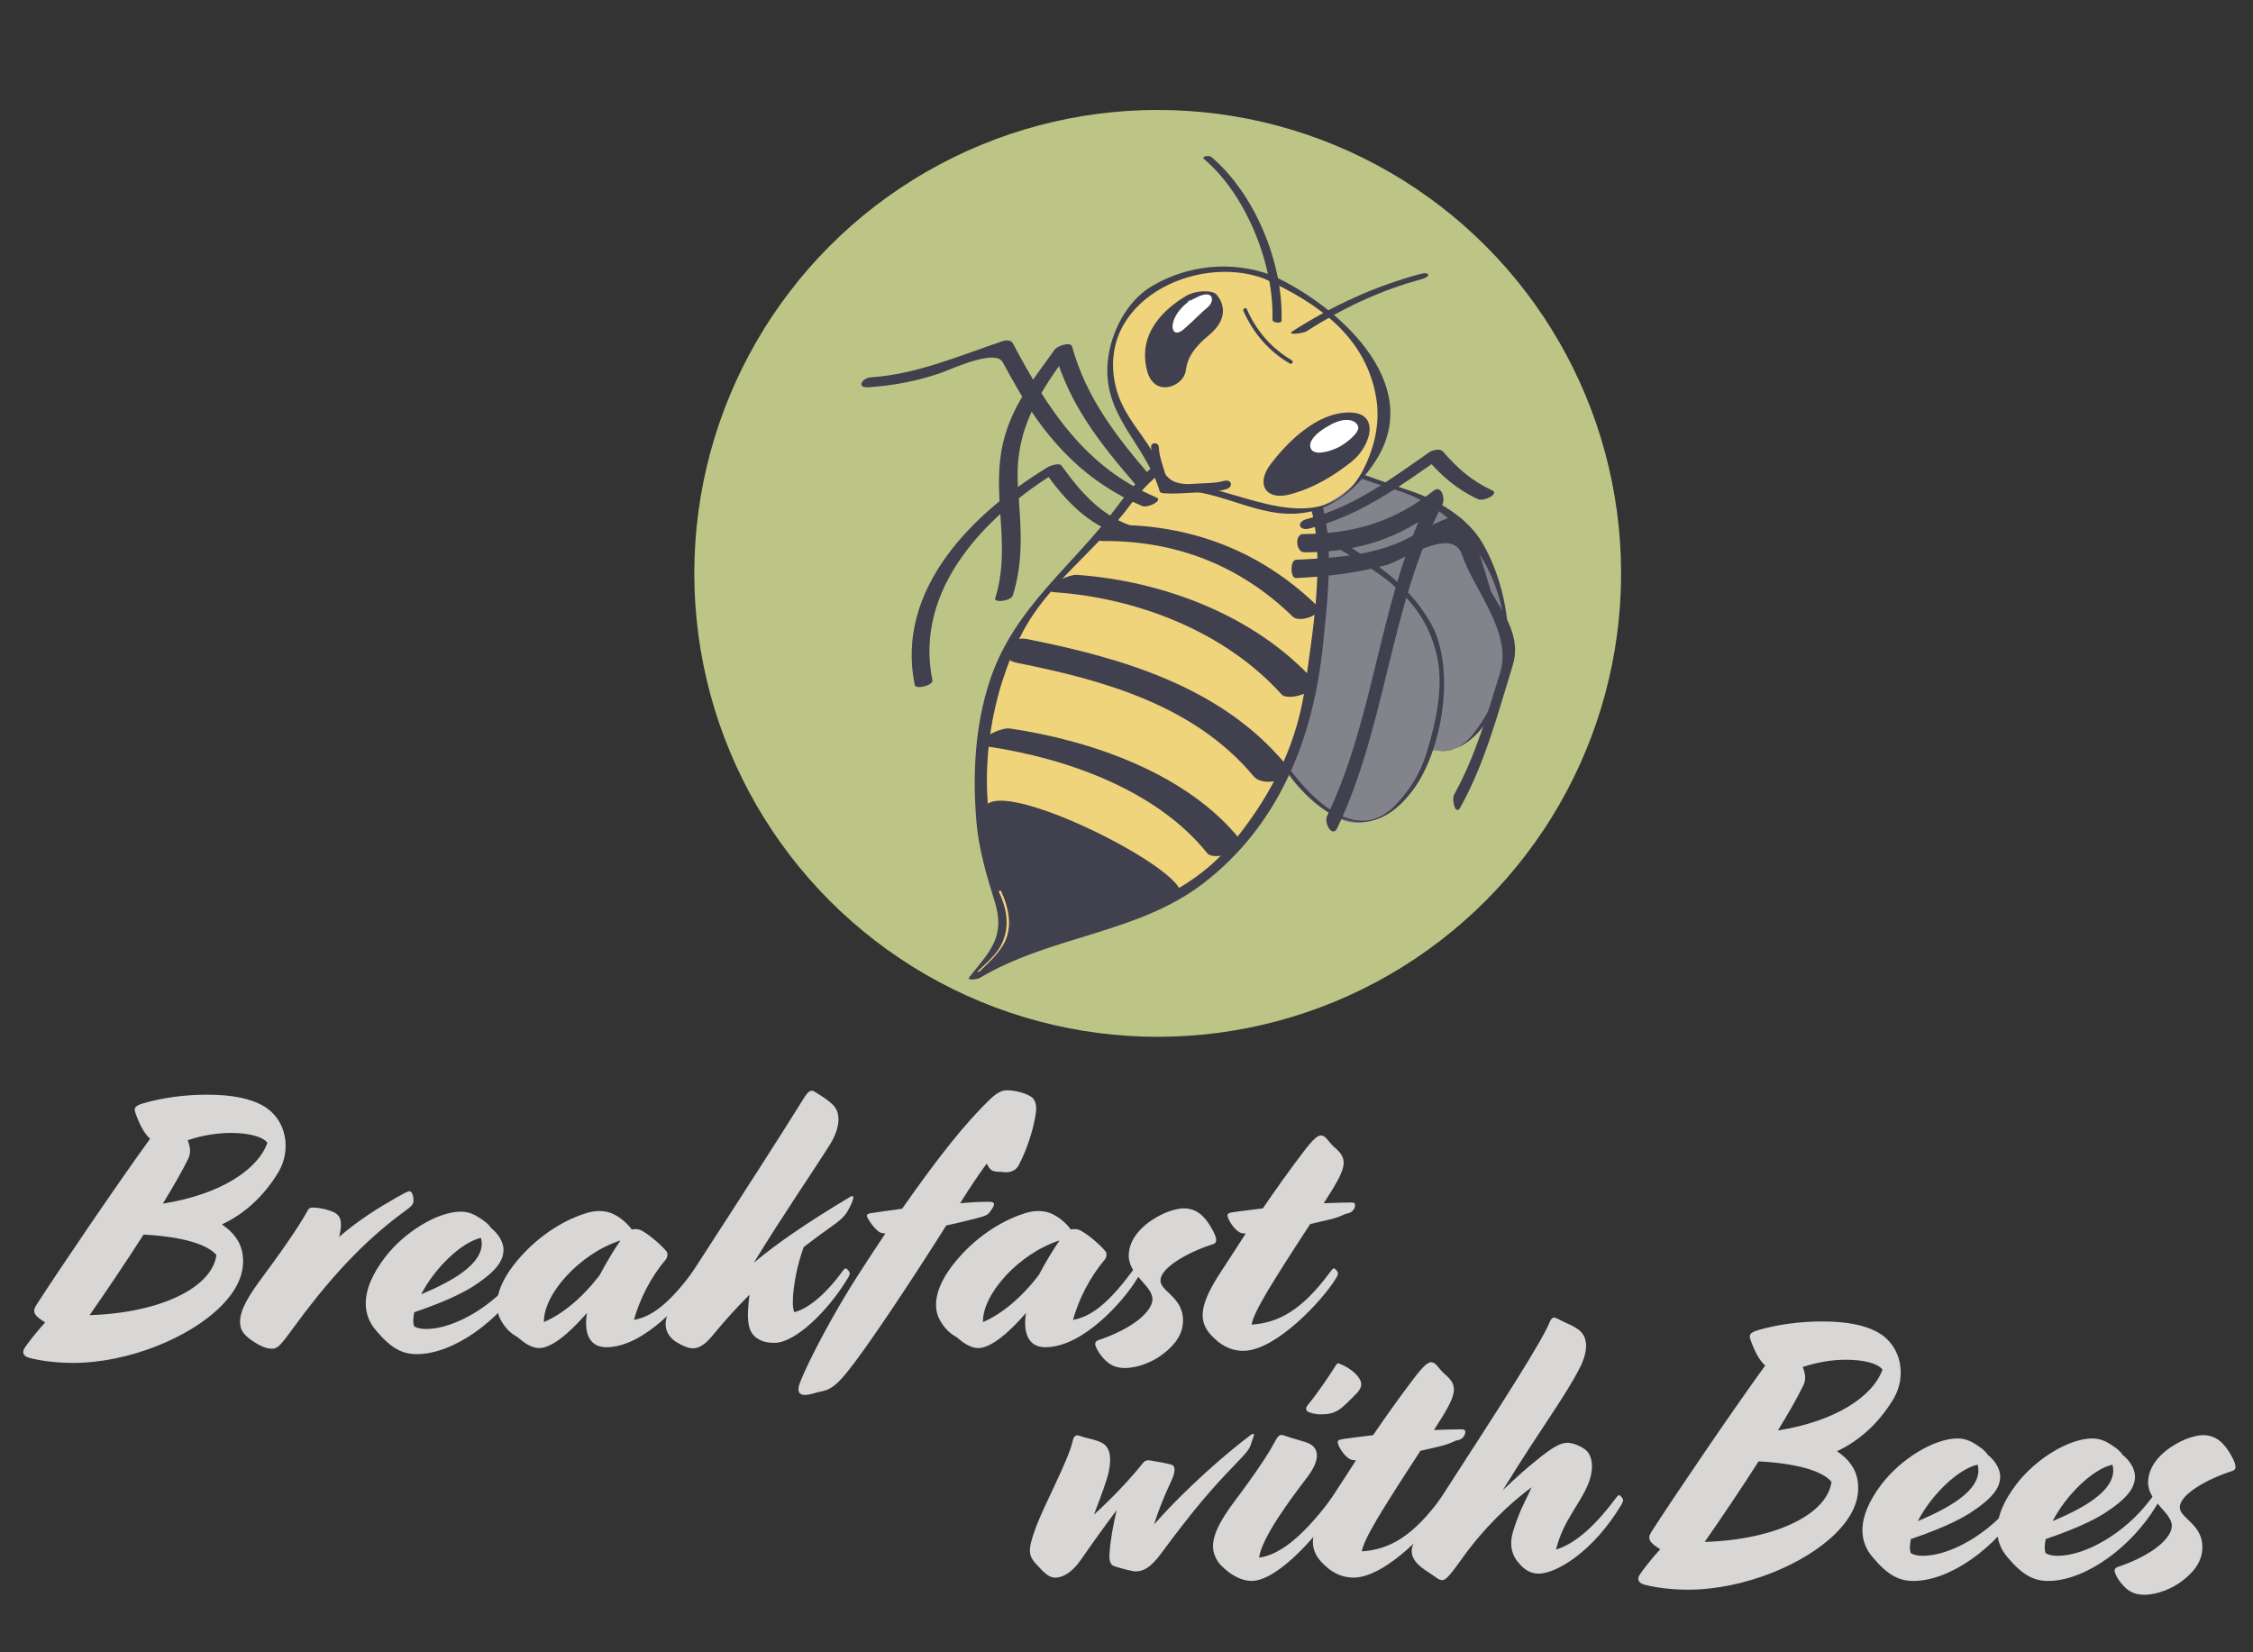 <?xml version="1.0" encoding="utf-8"?>
<!-- Generator: Adobe Illustrator 16.0.3, SVG Export Plug-In . SVG Version: 6.00 Build 0)  -->
<!DOCTYPE svg PUBLIC "-//W3C//DTD SVG 1.1//EN" "http://www.w3.org/Graphics/SVG/1.1/DTD/svg11.dtd">
<svg version="1.1" id="Layer_1" xmlns="http://www.w3.org/2000/svg" xmlns:xlink="http://www.w3.org/1999/xlink" x="0px" y="0px"
	 width="150px" height="110px" viewBox="0 0 150 110" enable-background="new 0 0 150 110" xml:space="preserve">
<rect x="0" y="0" width="150" height="110" fill="#333333" stroke="none"/>
<circle fill="#BDC586" cx="77.077" cy="38.172" r="30.852"/>
<g>
	<g>
		<g>
			<path fill="#83838C" d="M81.822,38.286c5.111-0.766,6.749,6.546,9.5,9.216c1.25,1.129,3.553,2.974,5.475,2.364
				c2.334-0.796,3.13-4.158,3.34-6.254c0.331-3.287-0.397-6.859-3.035-9.05c-2.755-2.287-6.506-2.339-9.557-4.022
				c-1.668-0.917-3.542-2.429-4.627-4.01"/>
		</g>
		<g>
			<g>
				<path fill="#40404F" d="M81.822,38.413c5.549-0.372,6.661,6.802,10.117,9.791c2.654,2.294,5.404,2.656,7.251-0.519
					c1.975-3.396,1.388-8.3-0.494-11.538c-0.945-1.628-2.867-2.795-4.585-3.392c-4.299-1.493-8.135-2.551-11.104-6.313
					c-0.102-0.13-0.278,0.051-0.179,0.18c2.713,3.437,6.064,4.75,10.125,5.999c6.664,2.049,9.626,10.678,5.093,16.286
					c-2.729,3.374-7.162-1.925-8.333-3.796c-0.881-1.415-1.653-2.877-2.622-4.241c-1.314-1.85-3.001-2.863-5.269-2.712
					C81.659,38.169,81.657,38.423,81.822,38.413L81.822,38.413z"/>
			</g>
		</g>
	</g>
	<g>
		<g>
			<path fill="#83838C" d="M78.49,40.217c5.156,0.359,5.163,7.852,7.271,11.06c0.973,1.373,2.823,3.673,4.829,3.497
				c4.447-0.395,5.783-7.919,5.174-11.286c-0.973-5.38-6.377-6.188-9.889-9.33c-1.595-1.396-3.107-3.119-3.76-5.179"/>
		</g>
		<g>
			<g>
				<path fill="#40404F" d="M78.455,40.335c5.76,0.882,4.734,8.182,7.772,11.778c2.516,2.979,5.451,3.81,7.925,0.371
					c1.904-2.65,2.771-8.028,1.111-10.984c-3.133-5.582-10.497-6.126-13.025-12.557c-0.061-0.15-0.305-0.083-0.246,0.069
					c1.45,3.682,4.398,5.943,7.729,7.875c2.793,1.624,5.1,3.32,5.918,6.635c0.532,2.136-0.053,4.642-0.689,6.687
					c-0.393,1.267-1.046,2.31-1.934,3.277c-2.578,2.828-5.582-0.174-7.146-2.274c-1.174-1.578-1.566-3.944-2.188-5.785
					c-0.891-2.637-2.248-4.89-5.159-5.336C78.362,40.069,78.294,40.314,78.455,40.335L78.455,40.335z"/>
			</g>
		</g>
	</g>
	<g>
		<g>
			<path fill="#EFD47C" d="M74.846,33.621c-2.422,3.539-6.891,6.003-8.503,11.617c-1.612,5.613-1.335,10.45,0.831,16.062
				c0.056,1.113-1.721,3.056-2.222,3.725c1.668-0.999,4.28-2.611,10.617-4.003c4.399-0.966,9.314-7.208,10.727-11.17
				c1.446-4.059,1.668-9.394,1.501-14.953C87.627,29.342,80.627,25.173,74.846,33.621z"/>
		</g>
		<g>
			<g>
				<path fill="#40404F" d="M74.44,33.633c-2.956,4.027-6.903,6.75-8.537,11.671c-1,3.017-1.156,6.253-0.896,9.391
					c0.151,1.822,0.681,3.6,1.222,5.336c0.731,2.348-0.34,3.315-1.684,5.007c-0.231,0.291,0.568,0.138,0.669,0.077
					c4.72-2.823,10.491-2.946,14.853-6.271c5.122-3.908,7.402-9.771,8.021-15.975c0.469-4.717,1.4-11.326-3.646-13.825
					C80.535,27.109,76.521,30.82,74.44,33.633c-0.207,0.28,0.666,0.171,0.811-0.024c3.156-4.267,9.105-6.561,11.674-0.759
					c1.517,3.427,0.466,9.108,0,12.626c-0.521,3.931-2.123,7.166-4.563,10.268c-3.397,4.314-7.916,5.084-12.775,6.794
					c-1.034,0.367-2.031,0.832-3.011,1.323c-1.375,0.687-1.473,1.463-0.409,0.138c2.301-2.87,0.587-4.866-0.088-8.227
					c-0.904-4.497-0.13-9.563,1.973-13.624c1.722-3.327,5.008-5.556,7.2-8.539C75.456,33.328,74.585,33.438,74.44,33.633z"/>
			</g>
		</g>
	</g>
	<g>
		<g>
			<path fill="#EFD47C" d="M84.402,18.431c-2.776-1.155-9.982-1.184-10.453,6.474c-0.194,3.163,2.853,4.574,3.557,7.712
				c2.637-0.694,4.566,0.721,7.233,1.426c2.667,0.706,6.602-1.603,7.128-5.007C92.31,26.175,91.918,21.559,84.402,18.431z"/>
		</g>
		<g>
			<g>
				<path fill="#40404F" d="M84.646,18.316c-2.618-0.977-5.551-0.683-7.944,0.725c-1.693,0.996-2.751,3.093-2.947,4.986
					c-0.375,3.637,2.46,5.441,3.458,8.671c0.021,0.075,0.189,0.042,0.239,0.036c3.481-0.565,6.199,2.008,9.603,1.365
					c1.932-0.363,3.476-1.798,4.505-3.376c3.447-5.285-2.733-10.533-6.879-12.393c-0.161-0.071-0.628,0.17-0.554,0.204
					c3.582,1.604,6.859,3.9,7.507,8.017c0.233,1.469-0.061,2.936-0.655,4.272c-2.327,5.233-7.475,2.236-11.112,1.535
					c-1.365-0.264-1.965,0.088-2.725-1.523c-0.869-1.84-2.375-3.054-2.863-5.109c-1.348-5.656,5.344-8.865,9.886-7.178
					C84.296,18.597,84.827,18.382,84.646,18.316z"/>
			</g>
		</g>
	</g>
	<g>
		<path fill="#40404F" d="M78.977,19.695c-1.479,0.872-3.266,2.535-2.603,4.997c0.492,1.834,2.413,1.015,2.565,0.024
			c0.08-0.52,0.179-1.267,1.511-2.366c1.609-1.326,0.795-2.437,0.546-2.739C80.745,19.306,79.628,19.31,78.977,19.695z"/>
	</g>
	<g>
		<path fill="#40404F" d="M89.278,27.502c-1.911,0.276-3.658,2.048-4.683,3.4c-1.023,1.352-0.291,2.427,1.256,2.019
			c1.637-0.433,2.944-1.246,4.119-2.171C91.36,29.657,92.054,27.1,89.278,27.502z"/>
	</g>
	<g>
		<path fill="#FFFFFF" d="M79.047,20.148c-1.392,1.093-1.145,2.569-0.228,1.765c0.914-0.806,1.106-1.066,1.595-1.464
			c0.483-0.401,0.397-1.249-0.777-0.635C78.459,20.426,79.64,19.68,79.047,20.148z"/>
	</g>
	<g>
		<path fill="#FFFFFF" d="M88.591,28.272c-1.13,0.604-1.571,1.245-1.275,1.664c0.292,0.42,1.331,0.075,1.801-0.161
			c0.468-0.233,1.434-0.977,1.306-1.38C90.293,27.991,89.651,27.706,88.591,28.272z"/>
	</g>
	<g>
		<g>
			<path fill="#40404F" d="M65.767,49.702c5.171,0.766,11.208,2.86,14.604,7.092c0.472,0.586,2.733-0.225,2.196-0.894
				c-3.552-4.42-9.933-6.603-15.338-7.404C66.547,48.396,64.463,49.505,65.767,49.702L65.767,49.702z"/>
		</g>
	</g>
	<g>
		<g>
			<path fill="#40404F" d="M67.733,44.134c5.779,1.15,11.797,2.836,15.733,7.547c0.656,0.791,2.962,0.199,2.104-0.83
				c-4.287-5.138-10.881-7.051-17.188-8.306C67.083,42.289,66.152,43.819,67.733,44.134L67.733,44.134z"/>
		</g>
	</g>
	<g>
		<g>
			<path fill="#40404F" d="M70.218,39.427c5.537,0.39,11.339,2.632,15.097,6.792c0.489,0.539,2.725-0.298,2.199-0.876
				c-3.927-4.346-10.047-6.663-15.821-7.073C71.055,38.223,68.947,39.335,70.218,39.427L70.218,39.427z"/>
		</g>
	</g>
	<g>
		<g>
			<path fill="#40404F" d="M86.29,38.485c2.079-0.105,4.05-0.335,6.06-0.882c0.941-0.256,4.324-2.6,4.974-0.7
				c0.838,2.446,3.384,5.184,2.543,7.914c-0.858,2.769-1.643,5.535-3.052,8.08c-0.18,0.322,0.08,1.456,0.409,0.861
				c1.649-2.975,2.491-6.226,3.49-9.461c0.568-1.829-0.513-3.332-1.409-4.844c-0.192-0.325-1.326-5.383-2.508-5.077
				c-1.227,0.319-2.228,1.07-3.376,1.614c-2.181,1.028-4.763,1.158-7.131,1.278C85.875,37.287,85.897,38.506,86.29,38.485
				L86.29,38.485z"/>
		</g>
	</g>
	<g>
		<g>
			<path fill="#40404F" d="M86.852,36.772c3.535-0.02,6.308-0.887,9.101-3.085c-0.198-0.304-0.396-0.607-0.594-0.914
				c-3.528,6.808-3.707,14.661-7,21.546c-0.234,0.488,0.354,1.482,0.671,0.813c3.295-6.889,3.478-14.746,7.003-21.545
				c0.195-0.378-0.051-1.344-0.595-0.916c-2.659,2.092-5.331,2.869-8.682,2.884C86.184,35.56,86.267,36.774,86.852,36.772
				L86.852,36.772z"/>
		</g>
	</g>
	<g>
		<g>
			<path fill="#40404F" d="M76.982,33.113c-4.739-2.001-7.225-5.882-9.552-10.263c-0.119-0.225-0.458-0.212-0.668-0.142
				c-2.906,0.977-5.689,2.2-8.79,2.415c-0.583,0.042-0.973,0.716-0.159,0.66c1.694-0.118,3.267-0.41,4.873-0.973
				c0.625-0.219,3.587-1.611,4.07-0.698c0.353,0.666,0.704,1.27,1.079,1.921c1.967,3.424,4.554,6.111,8.21,7.655
				C76.401,33.838,77.476,33.323,76.982,33.113L76.982,33.113z"/>
		</g>
	</g>
	<g>
		<g>
			<path fill="#40404F" d="M76.676,31.794c-2.3-2.67-4.344-5.269-5.3-8.723c-0.098-0.362-0.993-0.017-1.129,0.169
				c-1.717,2.367-3.319,4.357-3.658,7.353c-0.355,3.14,0.661,6.111-0.331,9.229c-0.109,0.343,1.058,0.179,1.17-0.172
				c0.77-2.419,0.518-4.745,0.349-7.242c-0.26-3.843,1.398-6.224,3.554-9.191c-0.376,0.055-0.754,0.114-1.131,0.171
				c0.976,3.53,3.023,6.108,5.375,8.84C75.806,32.499,76.93,32.089,76.676,31.794L76.676,31.794z"/>
		</g>
	</g>
	<g>
		<g>
			<path fill="#40404F" d="M85.322,21.348c0.126-3.793-1.755-8.429-4.673-10.898c-0.154-0.129-0.725-0.055-0.455,0.17
				c2.78,2.353,4.64,7.027,4.522,10.652C84.706,21.5,85.314,21.561,85.322,21.348L85.322,21.348z"/>
		</g>
	</g>
	<g>
		<g>
			<path fill="#40404F" d="M86.971,22.061c2.399-1.532,4.897-2.723,7.654-3.468c0.682-0.187,0.591-0.534-0.095-0.347
				c-3.035,0.821-5.813,2.105-8.46,3.794C85.581,22.352,86.766,22.191,86.971,22.061L86.971,22.061z"/>
		</g>
	</g>
	<g>
		<g>
			<path fill="#40404F" d="M77.482,32.839c0.657,0.048,1.331-0.006,1.988-0.041c0.701-0.035,1.469-0.033,2.149-0.225
				c0.537-0.152,0.392-0.706-0.147-0.554c-0.545,0.154-1.172,0.14-1.734,0.175c-0.639,0.037-1.298,0.095-1.939,0.046
				C77.398,32.212,76.882,32.796,77.482,32.839L77.482,32.839z"/>
		</g>
	</g>
	<g>
		<g>
			<path fill="#40404F" d="M75.681,35.125c-2.245-0.653-3.689-2.293-5.005-4.125c-0.15-0.208-0.749-0.001-0.904,0.092
				c-5.003,3.048-10.168,8.122-8.874,14.505c0.065,0.325,1.25,0.039,1.178-0.315c-1.236-6.102,3.587-11.013,8.4-13.942
				c-0.301,0.027-0.602,0.061-0.903,0.09c1.359,1.895,2.866,3.539,5.154,4.205C75.037,35.726,76.096,35.247,75.681,35.125
				L75.681,35.125z"/>
		</g>
	</g>
	<g>
		<g>
			<path fill="#40404F" d="M87.175,35.186c3.308-0.837,5.962-2.767,8.721-4.694c-0.306,0.014-0.613,0.028-0.915,0.044
				c0.998,1.159,2.039,2.063,3.432,2.7c0.37,0.168,1.444-0.357,0.932-0.591c-1.343-0.614-2.323-1.482-3.273-2.581
				c-0.202-0.232-0.704-0.103-0.915,0.044c-2.573,1.797-5.052,3.663-8.147,4.447C86.291,34.738,86.465,35.368,87.175,35.186
				L87.175,35.186z"/>
		</g>
	</g>
	<g>
		<g>
			<path fill="#40404F" d="M76.638,29.756c0.047,0.935,0.501,1.765,0.627,2.676c0.042,0.325,0.53,0.187,0.486-0.133
				c-0.117-0.869-0.561-1.658-0.604-2.543C77.131,29.428,76.622,29.428,76.638,29.756L76.638,29.756z"/>
		</g>
	</g>
	<g>
		<path fill="#40404F" d="M65.566,54.406c0.123,0.447,0.82,4.451,1.737,6.825c0.056,1.113-1.724,3.06-2.225,3.722
			c1.669-0.996,4.281-2.61,10.618-4.001c0.884-0.193,2.679-1.157,2.685-1.163C80.724,58.582,64.467,50.384,65.566,54.406z"/>
	</g>
	<g>
		<g>
			<path fill="#40404F" d="M82.786,20.702c0.64,1.466,1.704,2.699,3.092,3.501c0.142,0.083,0.271-0.138,0.13-0.22
				c-1.354-0.782-2.379-1.98-3-3.409C82.943,20.425,82.724,20.553,82.786,20.702L82.786,20.702z"/>
		</g>
	</g>
	<g>
		<g>
			<path fill="#40404F" d="M73.481,36.02c4.85-0.03,9.111,1.648,12.591,5.034c0.477,0.464,2.148-0.21,1.635-0.71
				c-3.722-3.625-8.372-5.429-13.557-5.398C73.444,34.951,72.286,36.026,73.481,36.02L73.481,36.02z"/>
		</g>
	</g>
	<g>
		<g>
			<path fill="#EFD47C" d="M66.494,59.346c0.52,1.118,0.753,2.254,0.234,3.419c-0.35,0.784-1.051,1.332-1.65,1.914
				c-0.037,0.038,0.106,0.024,0.134-0.004c0.569-0.554,1.148-1.058,1.563-1.746c0.692-1.147,0.398-2.479-0.134-3.619
				C66.621,59.266,66.478,59.313,66.494,59.346L66.494,59.346z"/>
		</g>
	</g>
</g>
<g>
	<path fill="#D8D7D6" d="M1.938,90.394c-0.364-0.099-0.485-0.341-0.315-0.632c0.169-0.267,0.801-1.091,1.383-1.723
		c-0.752-0.46-0.873-0.703-0.582-1.164c1.432-2.232,5.386-8.055,7.569-11.063c-0.437-0.389-0.752-1.068-0.995-1.771
		c-0.073-0.243-0.048-0.412,0.51-0.582c1.237-0.364,2.741-0.582,4.27-0.582c1.649,0,2.887,0.242,3.76,0.752
		c1.553,0.896,1.868,2.911,1.019,4.367c-0.849,1.431-2.111,2.74-3.785,3.518c0.752,0.51,1.262,1.141,1.383,2.013
		c0.17,1.238-0.388,2.378-1.456,3.446c-2.062,2.062-6.114,3.76-9.85,3.76C3.83,90.732,2.738,90.611,1.938,90.394z M14.408,83.551
		c-0.63-0.752-2.426-1.237-4.852-1.358c-1.213,1.892-2.523,3.834-3.591,5.362C10.647,87.408,14.117,85.734,14.408,83.551z
		 M17.805,76.078c-0.315-0.412-1.237-0.654-2.451-0.654c-0.849,0-1.843,0.145-2.862,0.485c0.194,0.461,0.218,0.849,0.048,1.213
		c-0.412,0.85-1.019,1.892-1.698,3.008C14.699,79.523,17.174,77.85,17.805,76.078z"/>
	<path fill="#D8D7D6" d="M16.784,89.253c-0.558-0.389-0.801-0.704-0.801-1.238c0-0.824,0.534-1.723,1.698-3.274
		c1.48-1.99,2.499-3.567,2.814-4.173c0.073-0.146,0.194-0.194,0.485-0.17c0.437,0.024,0.995,0.17,1.311,0.339
		c0.339,0.195,0.558,0.534,0.291,1.602c1.334-1.141,2.547-1.893,3.906-2.668c0.437-0.243,0.655-0.364,0.776-0.364
		c0.194,0,0.267,0.389,0.267,0.631s-0.169,0.389-0.46,0.606c-2.28,1.649-4.61,3.857-7.399,7.667
		c-1.043,1.431-1.189,1.577-1.577,1.577C17.73,89.787,17.317,89.616,16.784,89.253z"/>
	<path fill="#D8D7D6" d="M25.032,88.573c-0.849-0.994-1.165-2.547,0.606-4.876c1.262-1.65,3.47-3.033,5.046-3.033
		c0.485,0,0.874,0.17,1.237,0.412c0.364,0.242,0.558,0.364,0.777,0.68c0.46,0.364,0.824,0.922,0.824,1.432
		c0,0.728-0.437,1.431-2.062,2.475c-0.85,0.533-2.159,1.115-3.882,1.698c-0.073,0.389-0.097,0.703,0,0.946
		c0.218,0.121,0.485,0.17,0.801,0.17c1.82,0,4.464-1.479,6.163-3.736l0.072-0.098c0.17-0.218,0.219-0.242,0.292-0.169l0.073,0.072
		c0.169,0.169,0.146,0.291,0.049,0.461l-0.073,0.121c-1.674,2.79-4.755,5.022-7.206,5.022C26.827,90.15,26.075,89.812,25.032,88.573
		z M32.019,82.41c-1.334,0.292-3.129,2.087-3.979,3.761c1.092-0.461,2.086-0.97,2.742-1.456
		C31.679,84.061,32.262,83.26,32.019,82.41z"/>
	<path fill="#D8D7D6" d="M34.444,89.01c-0.485-0.267-0.776-0.582-1.067-1.067c-0.558-0.922-0.364-2.329,1.067-4.027
		c1.189-1.431,2.839-2.597,4.513-3.129c0.534-0.171,0.97-0.219,1.504-0.099c0.582,0.146,1.213,0.631,1.602,1.165
		c0.193-0.049,0.46-0.049,0.703,0.098c0.485,0.267,1.31,0.97,1.625,1.383c0.073,0.121,0.073,0.364-0.097,0.558
		c-0.947,1.116-1.698,2.572-2.087,3.979c1.092-0.194,2.232-0.947,3.858-3.13l0.072-0.098c0.17-0.218,0.219-0.242,0.292-0.169
		l0.072,0.072c0.17,0.169,0.146,0.291,0.049,0.461l-0.073,0.121c-0.874,1.456-3.59,4.562-6.114,4.562
		c-1.092,0-1.504-0.897-1.286-2.281c-0.995,1.141-1.868,1.894-2.547,2.184C35.924,89.859,35.391,89.835,34.444,89.01z
		 M39.927,84.886c0.437-0.825,0.946-1.674,1.383-2.305c-2.718,0.873-5.143,3.59-5.095,5.434
		C37.453,87.481,38.763,86.413,39.927,84.886z"/>
	<path fill="#D8D7D6" d="M46.113,89.762c-0.267,0-0.63-0.146-1.043-0.388c-0.606-0.364-0.752-0.874-0.752-1.188
		c0-0.606,0.194-1.02,1.747-3.445c3.979-6.138,5.92-9.172,7.448-11.621c0.292-0.462,0.462-0.606,0.728-0.438
		c0.413,0.268,0.826,0.485,1.238,0.898c0.51,0.533,0.461,1.479-0.194,2.571c-1.188,1.893-3.154,4.731-5.095,7.909
		c1.602-1.334,3.518-2.645,6.429-4.391c0.072-0.05,0.194-0.073,0.194,0.048c0,0.098-0.073,0.315-0.194,0.559
		c-0.218,0.436-0.339,0.728-1.165,1.31c-0.654,0.461-1.286,0.923-1.941,1.431c-0.461,1.239-0.728,2.742-0.728,3.688
		c0,0.242,0.024,0.461,0.098,0.655c1.018-0.267,2.184-1.334,3.129-2.62l0.072-0.098c0.17-0.218,0.219-0.242,0.292-0.169l0.072,0.072
		c0.17,0.169,0.146,0.291,0.049,0.461l-0.073,0.121c-1.286,2.135-3.47,4.271-4.853,4.271c-0.606,0-0.897-0.146-1.067-0.243
		c-0.777-0.436-0.8-1.334-0.606-2.96c-0.8,0.802-1.602,1.675-2.377,2.621C47.083,89.35,46.671,89.762,46.113,89.762z"/>
	<path fill="#D8D7D6" d="M53.583,92.867c-0.387,0-0.533-0.243-0.339-0.775c0.583-1.529,2.354-4.853,3.979-7.352
		c0.606-0.946,1.188-1.82,1.722-2.62c-0.339-0.024-0.436-0.097-0.654-0.316c-0.339-0.339-0.582-0.8-0.582-0.872
		c0-0.073,0.072-0.122,0.267-0.17c0.484-0.074,1.236-0.171,2.085-0.292c2.378-3.396,4.198-5.701,5.872-7.303
		c0.485-0.461,0.8-0.582,1.116-0.582c0.534,0,1.236,0.193,1.577,0.413c0.315,0.193,0.413,0.631,0.34,1.092
		c-0.146,1.067-0.607,2.498-1.189,3.566c-0.242,0.363-0.728,0.437-1.043,0.363c-0.169-0.023-0.363,0.024-0.63-0.073
		c-0.146-0.049-0.267-0.194-0.413-0.484c-0.51,0.703-1.092,1.552-1.771,2.644c0.728-0.072,1.382-0.097,1.867-0.097
		c0.316,0,0.389,0.049,0.389,0.17c0,0.146-0.194,0.412-0.339,0.583c-0.146,0.17-0.389,0.242-1.287,0.46
		c-0.533,0.146-1.067,0.243-1.553,0.364c-2.062,3.275-5.434,8.419-6.817,10.021c-0.606,0.703-0.995,0.945-1.577,1.043
		C54.239,92.723,53.924,92.867,53.583,92.867z"/>
	<path fill="#D8D7D6" d="M63.676,89.01c-0.485-0.267-0.777-0.582-1.068-1.067c-0.558-0.922-0.364-2.329,1.068-4.027
		c1.188-1.431,2.838-2.597,4.513-3.129c0.533-0.171,0.97-0.219,1.503-0.099c0.582,0.146,1.213,0.631,1.602,1.165
		c0.194-0.049,0.46-0.049,0.703,0.098c0.485,0.267,1.311,0.97,1.626,1.383c0.072,0.121,0.072,0.364-0.097,0.558
		c-0.946,1.116-1.698,2.572-2.087,3.979c1.092-0.194,2.232-0.947,3.857-3.13l0.073-0.098c0.169-0.218,0.218-0.242,0.29-0.169
		l0.074,0.072c0.169,0.169,0.145,0.291,0.048,0.461l-0.073,0.121c-0.873,1.456-3.59,4.562-6.113,4.562
		c-1.092,0-1.505-0.897-1.286-2.281c-0.995,1.141-1.869,1.894-2.547,2.184C65.156,89.859,64.622,89.835,63.676,89.01z
		 M69.159,84.886c0.437-0.825,0.946-1.674,1.382-2.305c-2.718,0.873-5.144,3.59-5.095,5.434
		C66.684,87.481,67.994,86.413,69.159,84.886z"/>
	<path fill="#D8D7D6" d="M73.5,90.466c-0.267-0.291-0.436-0.558-0.534-0.801c-0.097-0.218-0.048-0.363,0.146-0.438
		c2.427-0.824,3.616-1.965,3.616-2.74c0-0.898-1.579-1.602-1.579-2.887c0-1.02,0.752-1.941,1.869-2.572
		c0.606-0.364,1.358-0.583,1.771-0.583c0.631,0,1.189,0.242,1.723,1.068c0.582,0.921,0.535,1.213,0.268,1.31
		c-1.699,0.533-3.518,1.577-3.518,2.426c0,0.729,1.502,1.116,1.502,2.645c0,0.777-0.361,1.554-1.479,2.354
		c-0.533,0.389-1.504,0.825-2.378,0.825C74.253,91.072,73.865,90.854,73.5,90.466z"/>
	<path fill="#D8D7D6" d="M80.852,89.106c-1.045-0.97-1.166-1.988,0.387-4.366c0.631-0.971,1.189-1.82,1.699-2.62
		c-0.316,0-0.438-0.073-0.631-0.242c-0.316-0.292-0.582-0.777-0.582-0.971c0-0.098,0.072-0.171,0.461-0.22
		c0.582-0.072,1.236-0.169,1.893-0.242c0.896-1.31,1.723-2.474,2.645-3.688c0.727-0.97,1.018-1.165,1.213-1.165
		c0.34,0,0.461,0.389,0.896,0.777c1.02,0.849,0.801,1.407-0.703,3.735c0.703-0.024,1.334-0.048,1.82-0.048
		c0.242,0,0.268,0.072,0.268,0.17c0,0.267-0.219,0.509-0.51,0.559c-0.293,0.048-0.316,0.193-1.213,0.411l-1.264,0.292
		c-2.691,4.124-3.734,5.822-3.904,6.696c1.893-0.122,3.42-1.067,5.191-3.445l0.072-0.098c0.17-0.218,0.219-0.242,0.291-0.169
		l0.072,0.072c0.172,0.169,0.146,0.291,0.051,0.461l-0.074,0.121c-0.85,1.407-3.979,4.805-6.162,4.805
		C82.234,89.933,81.529,89.762,80.852,89.106z"/>
</g>
<g>
	<path fill="#D8D7D6" d="M70.265,105.029c-0.364,0-0.655-0.218-1.116-0.728c-0.68-0.703-0.776-0.971-0.218-2.523
		c0.558-1.552,2.183-4.513,2.474-5.798c0.049-0.218,0.122-0.534,0.485-0.389c0.461,0.194,1.529,0.268,1.819,0.777
		c0.267,0.389,0.243,1.043,0.073,1.771c-0.073,0.314-0.437,1.383-0.946,2.693c1.311-1.188,2.5-2.475,3.227-3.396
		c0.193-0.243,0.34-0.243,0.607-0.194c0.314,0.048,1.236,0.218,1.381,0.291c0.195,0.097,0.221,0.438-0.072,1.067
		c-0.387,0.824-0.824,1.844-1.141,2.888c2.111-2.402,4.877-4.805,6.455-5.97c0.121-0.097,0.193-0.072,0.193,0
		c0,0.073-0.121,0.365-0.193,0.607c-0.098,0.315-0.195,0.485-1.141,1.456c-1.504,1.553-2.717,2.959-4.852,5.847
		c-0.68,0.922-1.164,1.188-1.699,1.188c-0.219,0-1.212-0.267-1.455-0.363c-0.267-0.121-0.316-0.485-0.267-0.946
		c0.048-0.776,0.243-1.796,0.461-2.767c-0.728,0.971-1.553,2.111-2.378,3.3C71.38,104.69,70.75,105.029,70.265,105.029z"/>
	<path fill="#D8D7D6" d="M81.836,104.69c-0.412-0.315-0.729-0.632-0.873-0.946c-0.484-0.922-0.121-2.014,1.311-3.906
		c1.334-1.771,2.207-3.106,2.547-3.761c0.291-0.533,0.363-0.606,0.68-0.51c0.654,0.243,1.383,0.389,1.699,0.559
		c0.605,0.315,0.703,1.043-0.123,2.159c-1.164,1.528-3.057,4.051-3.25,5.41c1.141-0.145,2.643-1.043,4.754-3.857l0.074-0.097
		c0.168-0.219,0.219-0.243,0.291-0.171l0.072,0.074c0.17,0.169,0.145,0.29,0.049,0.46l-0.072,0.122
		c-1.02,1.698-3.857,5.022-5.678,5.022C82.783,105.249,82.248,104.981,81.836,104.69z M87.076,93.53
		c0.607-0.729,1.432-1.941,1.869-2.645c0.072-0.121,0.121-0.146,0.242-0.098c0.605,0.243,1.115,0.631,1.334,1.02
		c0.17,0.291,0.146,0.559-0.145,0.897c-0.559,0.582-0.994,0.995-1.215,1.14c-0.412,0.268-0.775,0.316-1.285,0.316
		c-0.242,0-0.727-0.098-0.85-0.218C86.932,93.845,86.932,93.7,87.076,93.53z"/>
	<path fill="#D8D7D6" d="M88.191,104.205c-1.043-0.97-1.164-1.989,0.389-4.367c0.631-0.971,1.189-1.819,1.699-2.62
		c-0.316,0-0.438-0.073-0.631-0.242c-0.316-0.292-0.584-0.777-0.584-0.972c0-0.097,0.074-0.169,0.463-0.218
		c0.582-0.072,1.236-0.17,1.891-0.242c0.898-1.311,1.723-2.475,2.646-3.688c0.727-0.971,1.018-1.165,1.213-1.165
		c0.338,0,0.461,0.388,0.896,0.776c1.02,0.85,0.801,1.407-0.703,3.736c0.703-0.024,1.334-0.048,1.818-0.048
		c0.244,0,0.268,0.072,0.268,0.169c0,0.267-0.217,0.51-0.51,0.559c-0.291,0.048-0.314,0.193-1.213,0.412l-1.262,0.291
		c-2.693,4.124-3.736,5.822-3.906,6.695c1.893-0.12,3.422-1.066,5.193-3.444l0.072-0.097c0.17-0.219,0.217-0.243,0.291-0.171
		l0.072,0.074c0.17,0.169,0.146,0.29,0.049,0.46l-0.072,0.122c-0.85,1.407-3.979,4.803-6.162,4.803
		C89.574,105.029,88.871,104.86,88.191,104.205z"/>
	<path fill="#D8D7D6" d="M96.027,105.199c-0.242,0-0.438-0.218-0.896-0.509c-0.729-0.461-1.143-0.874-1.143-1.432
		c0-0.437,0.268-0.946,1.869-3.421c4.27-6.6,6.77-10.481,7.328-11.84c0.121-0.291,0.266-0.34,0.484-0.218
		c0.533,0.291,1.141,0.484,1.527,0.824c0.535,0.485,0.535,1.358,0,2.427c-0.994,1.966-2.547,3.954-5.143,8.176
		c0.947-0.897,1.602-1.479,2.184-1.941c1.141-0.945,1.674-1.213,2.111-1.213c0.389,0,0.971,0.243,1.262,0.51
		c0.51,0.485,0.461,1.456,0.121,2.257c-0.607,1.432-1.65,2.401-2.135,4.343c1.09-0.34,2.354-1.262,3.904-3.324l0.074-0.097
		c0.17-0.219,0.219-0.243,0.291-0.171l0.072,0.074c0.17,0.169,0.145,0.29,0.049,0.46l-0.072,0.122
		c-1.82,3.032-4.27,4.537-5.484,4.537c-0.559,0-0.994-0.316-1.262-0.655c-0.605-0.607-0.654-1.432-0.436-2.135
		c0.461-1.529,0.971-2.306,1.238-2.961c-1.506,1.116-3.156,2.693-4.586,4.683C96.609,104.787,96.27,105.199,96.027,105.199z"/>
	<path fill="#D8D7D6" d="M109.467,105.491c-0.365-0.098-0.486-0.341-0.316-0.631c0.17-0.268,0.801-1.092,1.383-1.723
		c-0.752-0.461-0.873-0.703-0.582-1.164c1.432-2.232,5.387-8.056,7.57-11.064c-0.438-0.388-0.752-1.067-0.996-1.771
		c-0.072-0.242-0.049-0.413,0.51-0.582c1.238-0.364,2.742-0.583,4.271-0.583c1.648,0,2.887,0.243,3.76,0.752
		c1.553,0.898,1.869,2.911,1.018,4.368c-0.848,1.432-2.109,2.741-3.783,3.518c0.752,0.509,1.262,1.14,1.383,2.014
		c0.17,1.237-0.389,2.378-1.457,3.445c-2.061,2.063-6.111,3.761-9.85,3.761C111.359,105.831,110.268,105.709,109.467,105.491z
		 M121.938,98.649c-0.631-0.753-2.426-1.237-4.854-1.359c-1.213,1.893-2.523,3.834-3.59,5.362
		C118.176,102.507,121.645,100.833,121.938,98.649z M125.334,91.177c-0.316-0.412-1.238-0.655-2.451-0.655
		c-0.85,0-1.844,0.146-2.863,0.485c0.195,0.461,0.219,0.85,0.049,1.213c-0.412,0.85-1.018,1.893-1.697,3.009
		C122.227,94.622,124.703,92.948,125.334,91.177z"/>
	<path fill="#D8D7D6" d="M124.678,103.671c-0.85-0.994-1.166-2.547,0.605-4.876c1.262-1.65,3.469-3.032,5.047-3.032
		c0.484,0,0.873,0.169,1.236,0.411c0.365,0.243,0.559,0.364,0.777,0.681c0.461,0.363,0.824,0.921,0.824,1.431
		c0,0.728-0.436,1.432-2.063,2.476c-0.848,0.533-2.16,1.115-3.881,1.698c-0.072,0.388-0.098,0.703,0,0.945
		c0.219,0.121,0.484,0.171,0.801,0.171c1.818,0,4.463-1.48,6.162-3.737l0.072-0.097c0.17-0.219,0.219-0.243,0.291-0.171l0.072,0.074
		c0.172,0.169,0.146,0.29,0.049,0.46l-0.072,0.122c-1.674,2.79-4.756,5.022-7.207,5.022
		C126.473,105.249,125.719,104.909,124.678,103.671z M131.664,97.509c-1.334,0.291-3.131,2.086-3.979,3.76
		c1.092-0.46,2.086-0.97,2.742-1.455C131.324,99.159,131.906,98.358,131.664,97.509z"/>
	<path fill="#D8D7D6" d="M133.652,103.671c-0.85-0.994-1.164-2.547,0.607-4.876c1.262-1.65,3.469-3.032,5.047-3.032
		c0.484,0,0.871,0.169,1.236,0.411c0.363,0.243,0.559,0.364,0.775,0.681c0.461,0.363,0.826,0.921,0.826,1.431
		c0,0.728-0.438,1.432-2.063,2.476c-0.85,0.533-2.16,1.115-3.883,1.698c-0.072,0.388-0.096,0.703,0,0.945
		c0.219,0.121,0.486,0.171,0.801,0.171c1.82,0,4.465-1.48,6.162-3.737l0.072-0.097c0.172-0.219,0.221-0.243,0.293-0.171l0.072,0.074
		c0.17,0.169,0.145,0.29,0.049,0.46l-0.072,0.122c-1.676,2.79-4.756,5.022-7.207,5.022
		C135.447,105.249,134.695,104.909,133.652,103.671z M140.641,97.509c-1.334,0.291-3.131,2.086-3.98,3.76
		c1.094-0.46,2.088-0.97,2.742-1.455C140.301,99.159,140.883,98.358,140.641,97.509z"/>
	<path fill="#D8D7D6" d="M141.367,105.563c-0.268-0.291-0.438-0.558-0.533-0.8c-0.098-0.22-0.049-0.364,0.145-0.438
		c2.426-0.825,3.615-1.965,3.615-2.741c0-0.898-1.578-1.602-1.578-2.887c0-1.02,0.752-1.94,1.869-2.572
		c0.605-0.363,1.359-0.582,1.771-0.582c0.631,0,1.189,0.242,1.723,1.067c0.582,0.922,0.533,1.213,0.266,1.311
		c-1.697,0.532-3.518,1.576-3.518,2.426c0,0.728,1.504,1.116,1.504,2.644c0,0.777-0.363,1.553-1.479,2.354
		c-0.535,0.388-1.506,0.824-2.379,0.824C142.119,106.17,141.73,105.952,141.367,105.563z"/>
</g>
</svg>
